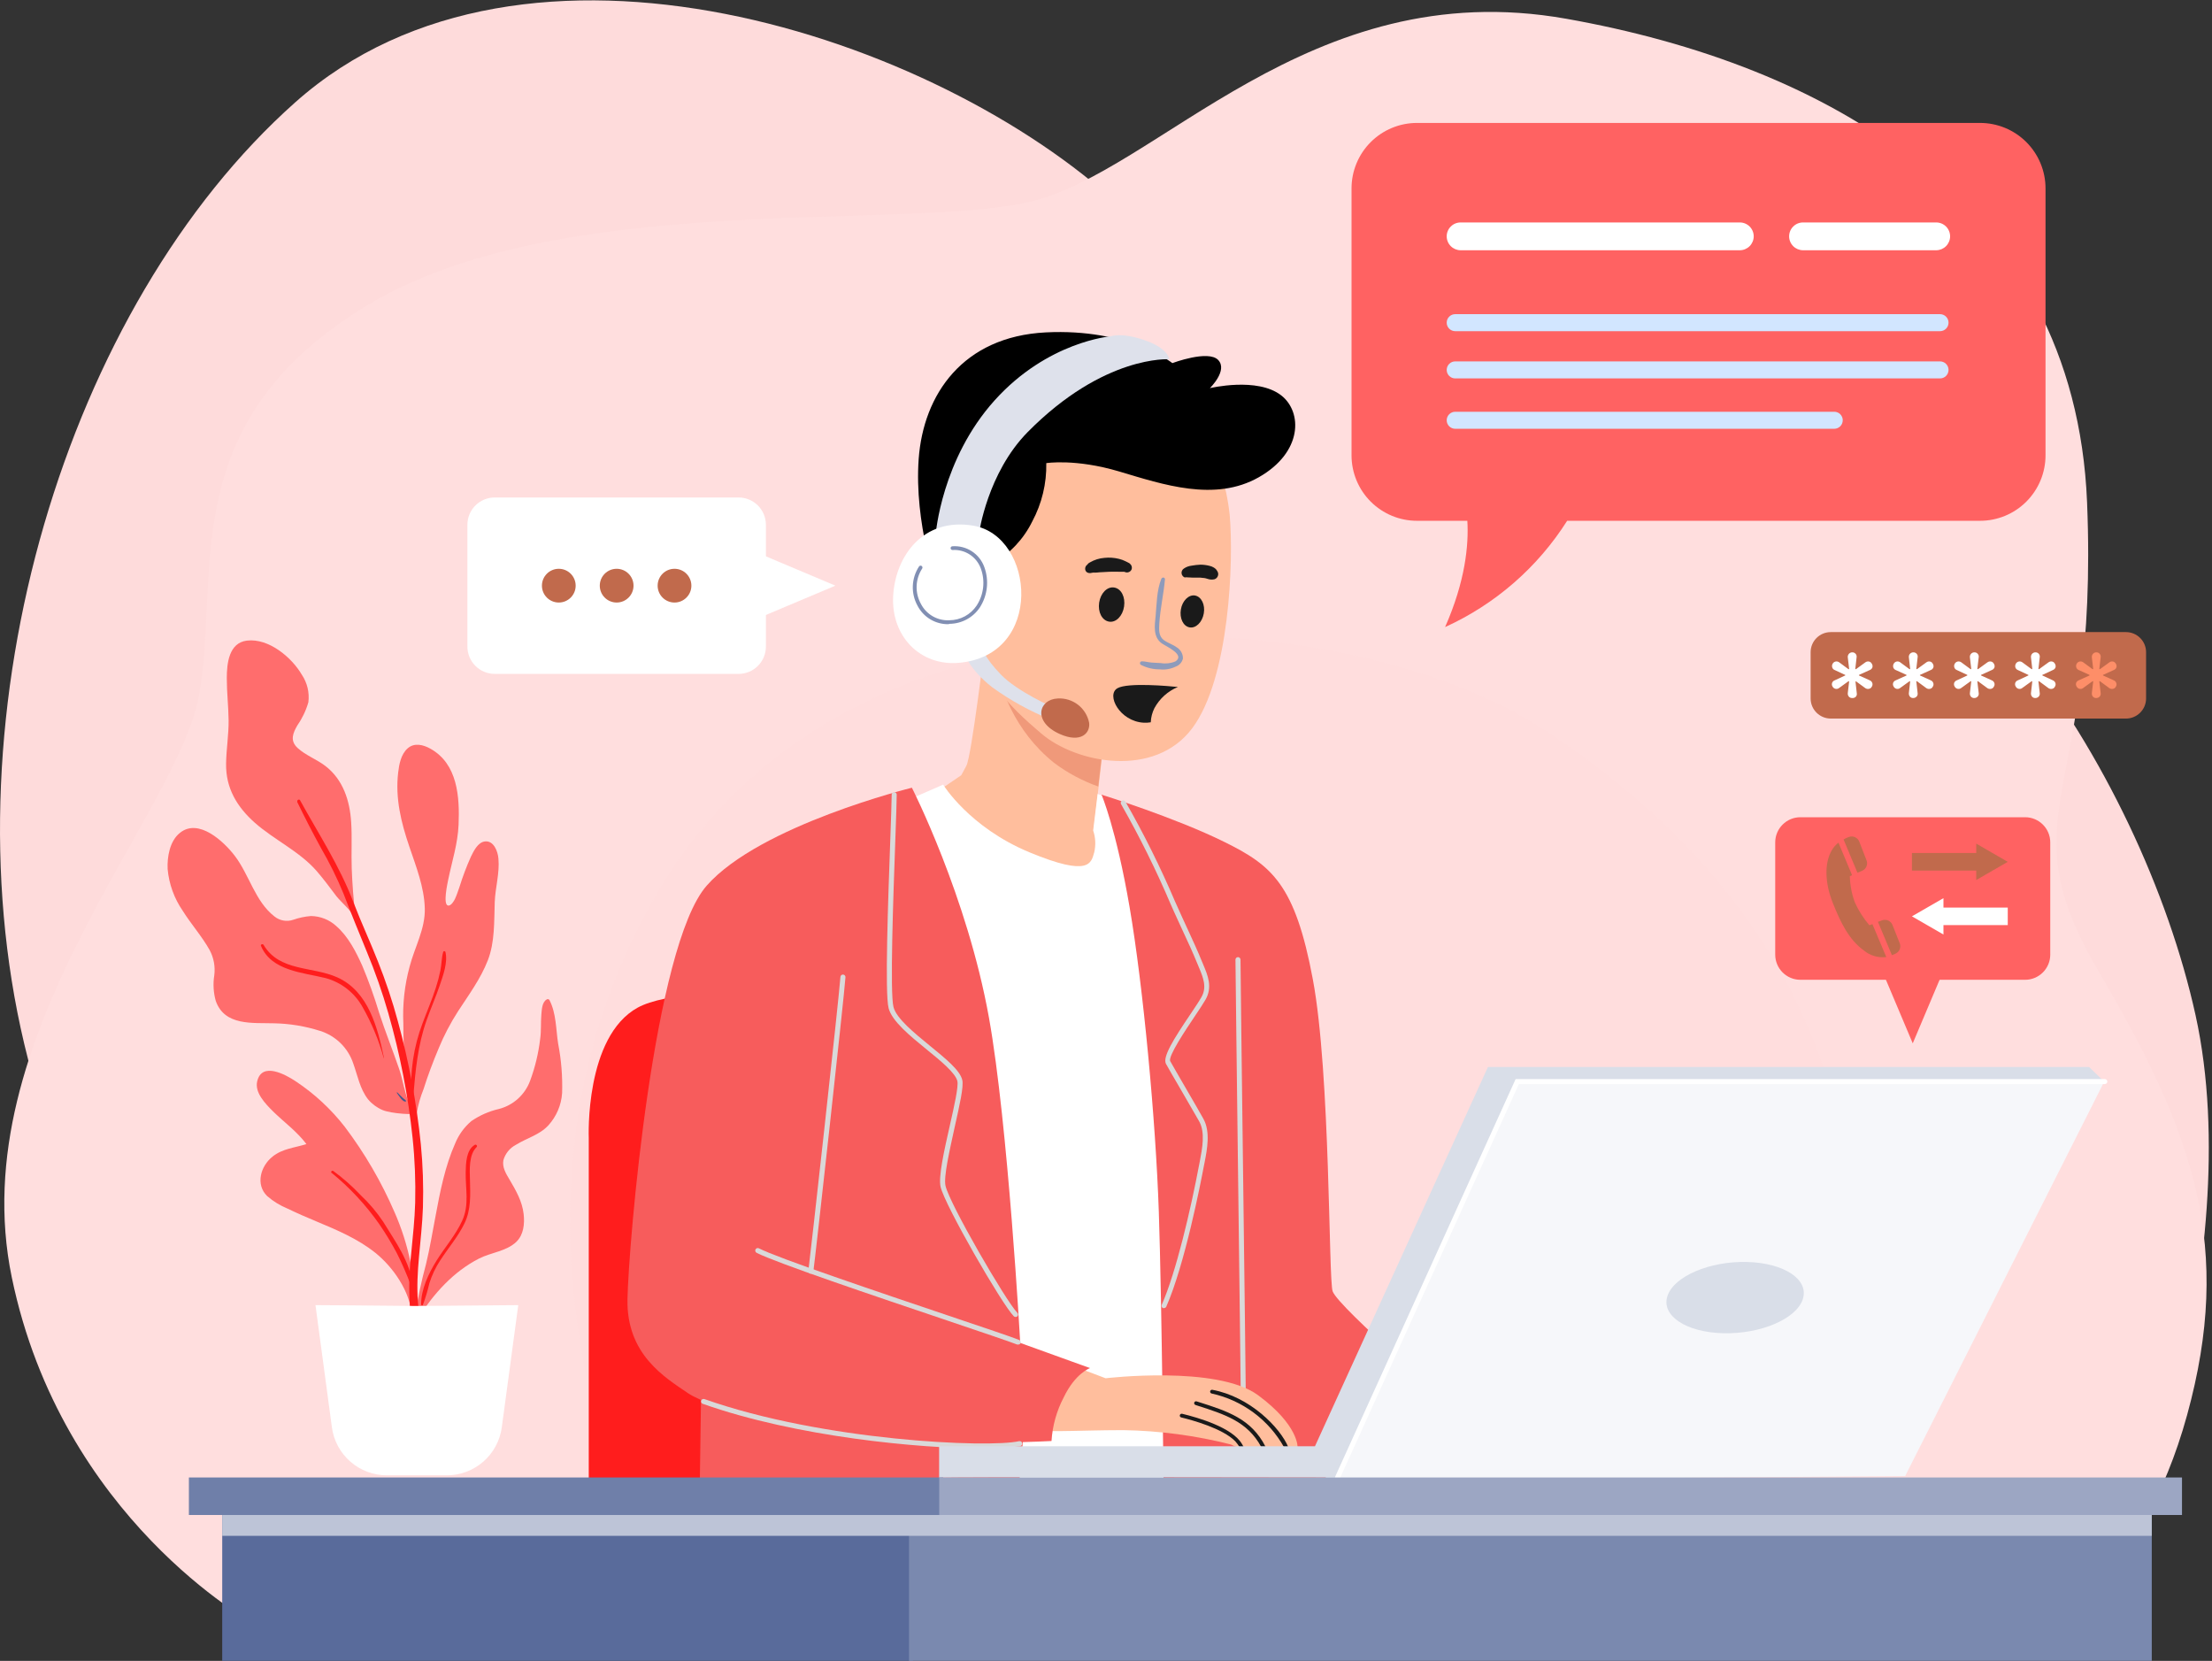 <svg width="666" height="500" viewBox="0 0 666 500" fill="none" xmlns="http://www.w3.org/2000/svg">
<rect x="0" y="0" width="666" height="500" fill="#333333" stroke="none"/>
<g clip-path="url(#clip0_1257_549)">
<path d="M113.951 473.65C113.951 473.65 31.141 414.673 7.308 314.306C-16.526 213.939 19.846 92.21 88.89 30.808C157.934 -30.595 282.119 10.734 337.321 62.176L392.538 113.618C392.538 113.618 445.238 142.424 514.236 139.968C583.235 137.512 644.728 231.572 661.042 305.588C677.355 379.605 638.452 477.486 638.452 477.486L113.951 473.65Z" fill="#FEDBDB"/>
<g style="mix-blend-mode:multiply">
<path d="M76.321 488.674C76.321 488.674 18.602 457.306 3.547 384.532C-11.508 311.759 53.731 245.262 60.008 208.875C66.284 172.488 52.427 127.323 110.191 92.134C167.955 56.945 270.824 69.635 309.697 60.842C348.57 52.048 393.75 -8.157 471.542 5.64C549.334 19.436 624.67 60.842 628.384 151.187C632.099 241.532 603.293 244.034 632.16 292.974C661.026 341.914 672.306 375.784 658.51 425.968C644.713 476.151 615.846 489.963 615.846 489.963L76.321 488.674Z" fill="#FFDEDE"/>
</g>
<g style="mix-blend-mode:multiply">
<path d="M196.822 472.392C193.244 468.632 140.574 363.231 199.217 266.624C257.86 170.017 405.06 181.297 463.704 218.942C522.347 256.588 551.077 305.513 557.051 356.909C563.024 408.305 523.545 488.675 523.545 488.675L196.822 472.392Z" fill="#FFDDDD"/>
</g>
<path d="M609.722 246.02H542.073C537.886 246.02 534.492 249.414 534.492 253.601V287.38C534.492 291.566 537.886 294.96 542.073 294.96H609.722C613.909 294.96 617.302 291.566 617.302 287.38V253.601C617.302 249.414 613.909 246.02 609.722 246.02Z" fill="#FF6262"/>
<path d="M575.897 314.094L586.631 288.684H565.178L575.897 314.094Z" fill="#FF6262"/>
<path d="M575.654 262.091H595.015V264.926L604.506 259.453L595.015 253.965V256.8H575.654V262.091Z" fill="#C16A4C"/>
<path d="M604.506 273.219H585.145V270.384L575.654 275.857L585.145 281.331V278.495H604.506V273.219Z" fill="white"/>
<path d="M563.753 278.207L562.844 278.541C561.073 276.473 559.603 274.166 558.477 271.688C557.534 269.148 557.022 266.468 556.961 263.759L557.628 263.471L553.535 253.677C552.737 254.293 552.064 255.054 551.549 255.92C549.229 259.847 549.456 265.851 551.791 271.718C554.126 277.586 556.612 282.831 561.161 286.121C562.097 286.895 563.18 287.472 564.344 287.816C565.509 288.16 566.731 288.264 567.938 288.123L563.753 278.207Z" fill="#C16A4C"/>
<path d="M566.695 277.055L565.422 277.51L569.622 287.547C570.057 287.404 570.478 287.221 570.88 287.001C571.402 286.717 571.802 286.252 572.006 285.694C572.21 285.136 572.203 284.522 571.987 283.969L569.803 278.465C569.572 277.871 569.118 277.39 568.537 277.127C567.956 276.863 567.295 276.837 566.695 277.055Z" fill="#C16A4C"/>
<path d="M556.704 251.948C556.134 252.152 555.586 252.411 555.066 252.721L559.251 262.728L560.661 262.136C561.245 261.891 561.711 261.428 561.96 260.845C562.209 260.262 562.222 259.605 561.995 259.013L559.797 253.358C559.562 252.77 559.11 252.294 558.534 252.032C557.957 251.769 557.302 251.739 556.704 251.948Z" fill="#C16A4C"/>
<path d="M177.265 455.456V342.536C177.265 342.536 176.007 312.108 192.017 303.329C208.027 294.551 275.404 299.251 275.404 299.251V455.411L177.265 455.456Z" fill="#FF1D1D"/>
<path d="M296.599 193.532C296.599 193.532 292.521 227.721 290.944 230.556L289.428 233.376L281.59 238.712C281.59 238.712 296.645 260.029 315.142 263.486C333.638 266.943 332.092 255.905 332.092 255.905L329.257 249.947L333.032 217.335C333.032 217.335 299.344 202.007 296.599 193.532Z" fill="#FFBE9D"/>
<path d="M271.734 241.548L283.969 236.211C283.969 236.211 291.808 249.068 310.001 256.603C328.195 264.138 328.513 259.741 329.453 256.603C329.968 254.418 329.858 252.132 329.135 250.008L330.484 239.031L337.761 241.457L363.02 445.753L298.115 448.877L271.734 241.548Z" fill="white"/>
<path d="M331.65 239.228C331.65 239.228 336.047 249.371 340.125 273.204C344.204 297.038 347.964 337.199 348.904 364.808C349.844 392.416 350.42 455.457 350.42 455.457H432.29C433.23 455.457 438.885 424.406 438.885 424.406C438.885 424.406 403.12 393.766 401.24 388.747C399.982 385.397 400.619 323.403 395.282 294.854C389.945 266.306 383.047 260.56 368.613 253.449C353.755 246.096 331.65 239.228 331.65 239.228Z" fill="#F75C5C"/>
<path d="M374.315 419.509C374.114 419.509 373.921 419.429 373.779 419.287C373.637 419.145 373.557 418.952 373.557 418.751C373.557 416.507 373.148 384.654 372.769 353.831C372.39 323.008 371.98 291.14 371.98 288.896C371.98 288.695 372.06 288.502 372.203 288.36C372.345 288.218 372.537 288.138 372.739 288.138C372.94 288.138 373.132 288.218 373.275 288.36C373.417 288.502 373.497 288.695 373.497 288.896C373.497 291.14 373.891 322.993 374.285 353.816C374.679 384.639 375.073 416.507 375.073 418.751C375.073 418.952 374.993 419.145 374.851 419.287C374.709 419.429 374.516 419.509 374.315 419.509Z" fill="#D9D9D9"/>
<path d="M211.196 411.853L210.574 455.456H305.923C305.923 455.456 310.001 418.448 308.44 414.991C306.878 411.535 211.196 411.853 211.196 411.853Z" fill="#F75C5C"/>
<g style="mix-blend-mode:multiply">
<path d="M317.325 229.616C321.382 232.665 325.881 235.079 330.667 236.772L332.91 217.381C332.91 217.381 307.697 205.828 299.146 197.231C300.92 206.995 305.317 219.928 317.325 229.616Z" fill="#F0997A"/>
</g>
<path d="M362.383 129.855C366.611 137.627 369.279 146.151 370.236 154.947C371.479 168.759 370.236 204.206 358.941 219.261C347.646 234.316 324.07 229.873 313.457 220.777C303.663 212.438 294.006 203.22 291.504 185.027C289.003 166.833 296.826 132.326 319.097 125.11C341.369 117.893 362.383 129.855 362.383 129.855Z" fill="#FFBE9D"/>
<path d="M390.689 435.732C390.689 435.732 389.582 435.732 387.899 435.732H386.61L381.031 435.58H379.697C377.726 435.58 376.043 435.777 374.466 435.686C374.133 435.686 373.648 435.686 373.253 435.686C373.087 435.7 372.92 435.7 372.753 435.686C372.023 435.52 371.323 435.244 370.676 434.868C360.037 432.16 349.117 430.705 338.14 430.531C324.131 430.531 311.563 431.547 309.516 429.834C307.469 428.121 306.211 410.488 318.173 409.336L332.879 414.915C332.879 414.915 366.461 410.928 378.772 420.01C391.083 429.091 390.689 435.732 390.689 435.732Z" fill="#FFBE9D"/>
<path d="M374.42 435.61C374.087 435.61 373.601 435.61 373.207 435.61C372.822 435.003 372.391 434.425 371.919 433.882C368.128 430.016 358.971 427.514 355.651 426.711C355.505 426.675 355.379 426.583 355.3 426.456C355.221 426.329 355.194 426.175 355.226 426.029C355.244 425.955 355.276 425.885 355.321 425.824C355.366 425.763 355.422 425.711 355.487 425.672C355.551 425.632 355.623 425.606 355.698 425.594C355.773 425.583 355.85 425.586 355.924 425.604C360.76 426.772 371.085 429.758 373.935 434.701C374.026 434.807 374.269 435.277 374.42 435.61Z" fill="#1A1A1A"/>
<path d="M381.03 435.52C380.591 435.52 380.136 435.52 379.696 435.52C375.557 427.939 368.795 425.801 360.426 423.118L359.926 422.951C359.785 422.902 359.668 422.801 359.6 422.668C359.532 422.535 359.519 422.381 359.562 422.238C359.61 422.094 359.714 421.974 359.851 421.906C359.987 421.838 360.145 421.826 360.29 421.875L360.775 422.026C369.614 424.831 376.74 427.105 381.03 435.52Z" fill="#1A1A1A"/>
<path d="M387.9 435.686H386.611C384.328 431.604 381.206 428.052 377.451 425.264C373.696 422.475 369.392 420.514 364.824 419.509C364.75 419.496 364.678 419.469 364.614 419.429C364.55 419.388 364.494 419.335 364.451 419.273C364.407 419.211 364.376 419.141 364.36 419.067C364.343 418.993 364.341 418.917 364.354 418.842C364.384 418.697 364.468 418.569 364.589 418.484C364.711 418.4 364.86 418.365 365.006 418.387C376.316 420.449 385.443 429.758 387.9 435.686Z" fill="#1A1A1A"/>
<path d="M299.024 169.532C304.109 166.62 308.206 162.253 310.789 156.994C313.687 151.598 315.144 145.546 315.019 139.422C315.019 139.422 323.812 138.012 336.987 141.939C350.162 145.866 365.794 151.187 379.014 143.667C392.235 136.147 392.189 124.049 385.761 119.03C378.559 113.421 364.278 116.847 364.278 116.847C364.278 116.847 369.766 111.51 366.779 108.372C363.792 105.234 352.982 109.312 352.982 109.312C352.982 109.312 339.807 98.805 314.867 100.064C289.927 101.322 278.01 118.727 276.601 138.164C275.191 157.6 282.24 177.067 282.24 177.067L299.024 169.532Z" fill="black"/>
<g style="mix-blend-mode:multiply">
<path d="M349.662 174.247C348.252 177.734 348.283 181.828 347.934 185.482C347.646 188.362 347.13 191.713 349.753 193.654C351.012 194.578 356.97 197.08 353.907 199.112C352.504 199.695 350.964 199.869 349.465 199.612L346.706 199.46C345.72 199.384 344.75 199.081 343.765 199.081C343.643 199.089 343.527 199.135 343.434 199.212C343.34 199.29 343.273 199.395 343.243 199.513C343.212 199.631 343.22 199.755 343.265 199.868C343.31 199.981 343.389 200.077 343.492 200.143C345.267 201.059 347.24 201.528 349.238 201.507C350.872 201.684 352.522 201.395 353.998 200.673C354.537 200.482 355.018 200.159 355.397 199.732C355.776 199.305 356.041 198.789 356.167 198.232C356.177 197.559 356.01 196.895 355.683 196.307C355.356 195.719 354.879 195.227 354.302 194.882C353.119 194.002 351.664 193.593 350.466 192.729C348.798 191.546 348.95 189.545 349.056 187.68C349.329 183.223 350.36 178.841 350.754 174.399C350.754 173.717 349.875 173.717 349.662 174.247Z" fill="#8E9BBB"/>
</g>
<path d="M362.443 184.678C361.973 187.331 360.047 189.226 358.137 188.862C356.227 188.499 355.105 186.103 355.544 183.465C355.984 180.827 357.94 178.917 359.835 179.281C361.73 179.644 362.913 182.04 362.443 184.678Z" fill="#1A1A1A"/>
<path d="M338.444 182.586C338.019 185.436 336.003 187.513 333.895 187.134C331.788 186.755 330.514 184.269 330.939 181.418C331.363 178.568 333.365 176.506 335.487 176.87C337.61 177.234 338.868 179.735 338.444 182.586Z" fill="#1A1A1A"/>
<path d="M356.85 173.777C358.323 173.888 359.8 173.924 361.277 173.883L362.338 173.989C362.596 173.989 361.868 173.914 362.217 173.989H362.444L363.005 174.095C363.309 174.171 363.612 174.293 363.93 174.368C364.223 174.441 364.523 174.477 364.825 174.475H365.31H365.007C365.211 174.468 365.414 174.443 365.613 174.399C366.018 174.279 366.361 174.006 366.57 173.639C366.78 173.272 366.839 172.838 366.735 172.428C366.666 172.199 366.558 171.984 366.417 171.791L366.22 171.533L366.401 171.746L366.204 171.488C366.121 171.352 366.007 171.237 365.871 171.154L365.507 170.881C365.092 170.623 364.636 170.438 364.158 170.336C363.275 170.114 362.369 169.997 361.459 169.987C360.553 170.025 359.652 170.127 358.76 170.29C357.94 170.384 357.154 170.676 356.471 171.139C356.216 171.294 356.013 171.52 355.886 171.79C355.759 172.059 355.715 172.36 355.758 172.655C355.801 172.939 355.923 173.206 356.111 173.423C356.299 173.641 356.545 173.8 356.82 173.883L356.85 173.777Z" fill="#1A1A1A"/>
<path d="M340.125 169.593C339.926 169.472 339.718 169.365 339.504 169.274C339.337 169.183 338.852 168.941 339.216 169.138L338.806 168.926C338.201 168.631 337.565 168.403 336.911 168.243C335.475 167.885 333.987 167.783 332.514 167.94C330.979 168.06 329.492 168.527 328.163 169.305C327.962 169.408 327.773 169.535 327.602 169.684C327.493 169.819 327.391 169.961 327.299 170.108L327.375 169.972C327.17 170.114 327.003 170.305 326.889 170.527C326.775 170.749 326.718 170.996 326.723 171.245C326.721 171.477 326.783 171.705 326.904 171.904C327.024 172.102 327.198 172.263 327.405 172.367C327.644 172.473 327.902 172.527 328.163 172.527C328.424 172.527 328.682 172.473 328.921 172.367H328.133C328.522 172.458 328.927 172.458 329.315 172.367C329.315 172.367 329.74 172.276 329.467 172.367C329.194 172.458 329.892 172.367 329.967 172.367C330.043 172.367 330.528 172.367 329.967 172.367H330.24L330.953 172.292C331.984 172.216 333.015 172.17 334.061 172.125C335.107 172.079 336.002 172.125 336.957 172.125H338.2C338.336 172.125 338.427 172.125 338.2 172.125H338.458L338.973 172.292C339.311 172.369 339.665 172.329 339.977 172.177C340.289 172.026 340.539 171.772 340.686 171.458C340.812 171.133 340.822 170.774 340.714 170.443C340.606 170.112 340.388 169.827 340.095 169.638L340.125 169.593Z" fill="#1A1A1A"/>
<path d="M347.571 213.196C349.127 210.317 351.627 208.063 354.651 206.813C352.028 206.54 339.627 205.403 336.458 207.177C332.956 209.163 337.11 217.168 344.357 217.563C345.067 217.601 345.779 217.56 346.479 217.441C346.539 215.965 346.911 214.518 347.571 213.196Z" fill="#1A1A1A"/>
<path d="M290.246 196.352C290.246 196.352 291.504 201.219 298.706 206.874C304.183 210.831 310.119 214.109 316.384 216.638L317.218 212.984C317.218 212.984 306.393 208.284 301.374 203.099C296.356 197.914 295.734 195.109 295.734 195.109L290.246 196.352Z" fill="#DEE1EB"/>
<path d="M318.476 210.27C320.665 210.143 322.826 210.811 324.561 212.151C326.297 213.491 327.49 215.413 327.921 217.563C328.33 220.595 325.541 223.87 319.022 220.944C310.91 217.29 312.669 210.543 318.476 210.27Z" fill="#C16A4C"/>
<path d="M294.794 160.435C294.794 160.435 297.295 142.409 309.379 130.113C332.439 106.75 352.042 108.16 352.042 108.16C352.042 108.16 351.875 104.854 344.462 102.353C337.548 99.988 334.425 101.246 334.425 101.246C334.425 101.246 315.443 102.762 299.448 120.546C283.453 138.33 281.725 160.845 281.725 160.845L294.794 160.435Z" fill="#DEE1EB"/>
<path d="M293.066 158.252C277.905 155.69 269.536 167.5 268.914 179.478C268.293 191.455 276.95 200.461 288.518 199.551C314.549 197.459 311.578 161.39 293.066 158.252Z" fill="white"/>
<path d="M285.546 187.907C283.638 187.937 281.76 187.435 280.121 186.458C278.483 185.48 277.148 184.066 276.268 182.374C275.254 180.548 274.759 178.479 274.836 176.392C274.914 174.305 275.561 172.279 276.707 170.533C276.748 170.47 276.802 170.417 276.864 170.375C276.926 170.334 276.996 170.305 277.069 170.291C277.143 170.277 277.218 170.277 277.292 170.293C277.365 170.308 277.434 170.338 277.496 170.381C277.618 170.467 277.703 170.597 277.731 170.745C277.76 170.892 277.729 171.044 277.647 171.17C276.625 172.737 276.05 174.553 275.984 176.423C275.917 178.293 276.361 180.146 277.268 181.782C278.067 183.345 279.301 184.642 280.821 185.519C282.341 186.396 284.082 186.815 285.834 186.725C287.466 186.719 289.071 186.311 290.507 185.536C291.943 184.761 293.166 183.643 294.067 182.283C295.125 180.649 295.788 178.792 296.003 176.858C296.219 174.924 295.982 172.966 295.31 171.139C294.686 169.425 293.526 167.957 292.002 166.955C290.478 165.952 288.671 165.468 286.85 165.575C286.702 165.592 286.552 165.552 286.434 165.461C286.315 165.371 286.236 165.238 286.213 165.09C286.203 165.016 286.207 164.941 286.225 164.869C286.244 164.797 286.277 164.729 286.322 164.67C286.367 164.61 286.424 164.561 286.489 164.524C286.553 164.486 286.624 164.462 286.698 164.453C288.776 164.292 290.849 164.82 292.597 165.954C294.345 167.089 295.672 168.767 296.371 170.73C297.095 172.719 297.35 174.848 297.116 176.952C296.882 179.056 296.165 181.077 295.022 182.859C294.021 184.359 292.669 185.593 291.084 186.454C289.499 187.315 287.729 187.778 285.925 187.801L285.546 187.907Z" fill="#818FB3"/>
<path d="M274.555 237.136C274.555 237.136 228.768 248.431 212.773 266.624C196.778 284.818 189.243 374.526 188.924 391.158C188.606 407.79 200.219 414.673 207.118 419.388C214.016 424.103 244.445 432.563 268.915 433.806C293.385 435.05 316.597 433.806 316.597 433.806C316.881 429.209 318.137 424.724 320.281 420.646C323.768 413.369 328.195 411.853 328.195 411.853L307.181 404.272C307.181 404.272 303.497 338.321 297.766 306.392C291.186 269.763 274.555 237.136 274.555 237.136Z" fill="#F75C5C"/>
<path d="M350.466 393.796C350.365 393.81 350.263 393.81 350.163 393.796C349.98 393.713 349.838 393.562 349.766 393.374C349.695 393.186 349.702 392.978 349.784 392.795C354.074 383.107 358.516 364.095 361.018 350.769L361.23 349.692C361.988 345.765 362.928 340.884 361.048 337.563C360.078 335.85 357.91 332.12 355.833 328.542C353.756 324.964 351.618 321.311 351.057 320.264C349.95 318.218 353.438 312.684 358.471 305.24C359.82 303.208 361.003 301.465 361.685 300.267C363.474 297.235 362.292 294.324 360.897 291.034L360.427 289.897C359.184 286.864 357.758 283.726 356.379 280.8L354.696 277.131C353.953 275.509 353.18 273.856 352.467 272.188C348.077 261.871 343.09 251.817 337.533 242.078C337.433 241.903 337.406 241.695 337.457 241.5C337.508 241.304 337.633 241.136 337.806 241.032C337.979 240.933 338.185 240.906 338.378 240.957C338.571 241.008 338.736 241.133 338.837 241.305C344.405 251.043 349.401 261.097 353.801 271.415C354.559 273.083 355.318 274.735 356.03 276.358L357.713 280.011C359.093 283.044 360.518 286.076 361.791 289.214L362.261 290.336C363.671 293.702 365.127 297.174 362.959 300.949C362.246 302.192 361.048 303.981 359.684 306.013C357.061 309.924 351.588 318.066 352.346 319.461C352.907 320.492 354.938 324.009 357.091 327.708C359.244 331.408 361.352 335.031 362.322 336.805C364.475 340.656 363.474 345.902 362.671 350.011L362.458 351.072C361.549 355.939 356.712 380.803 351.118 393.432C351.05 393.544 350.954 393.636 350.84 393.7C350.726 393.764 350.597 393.797 350.466 393.796Z" fill="#D9D9D9"/>
<path d="M305.77 396.464C305.565 396.464 305.369 396.382 305.225 396.237C301.662 392.644 284.484 362.882 283.195 357.288C282.498 354.256 284.257 346.448 285.955 338.928C287.274 333.106 288.638 327.087 288.244 325.45C287.668 323.024 283.271 319.385 279.026 315.959C273.886 311.759 268.58 307.423 267.549 303.511C266.382 299.069 267.382 271.279 268.049 252.873C268.277 246.263 268.474 241.032 268.474 239.228C268.474 239.027 268.554 238.834 268.696 238.692C268.838 238.55 269.031 238.47 269.232 238.47C269.433 238.47 269.626 238.55 269.768 238.692C269.91 238.834 269.99 239.027 269.99 239.228C269.99 241.108 269.793 246.354 269.566 252.979C268.944 270.172 267.913 298.948 269.02 303.178C269.914 306.604 275.266 310.971 279.981 314.822C284.696 318.673 289.078 322.22 289.73 325.146C290.2 327.117 288.911 332.727 287.441 339.307C285.924 346.326 284.06 354.256 284.681 356.985C285.924 362.473 302.875 391.689 306.301 395.206C306.372 395.277 306.429 395.36 306.467 395.453C306.505 395.545 306.525 395.644 306.525 395.744C306.525 395.844 306.505 395.943 306.467 396.036C306.429 396.128 306.372 396.212 306.301 396.283C306.155 396.41 305.964 396.475 305.77 396.464Z" fill="#D9D9D9"/>
<path d="M244.142 383.441H244.02C243.823 383.407 243.646 383.299 243.528 383.137C243.409 382.976 243.357 382.775 243.384 382.577C243.945 378.635 252.647 300.1 253.041 294.081C253.047 293.982 253.073 293.885 253.116 293.796C253.16 293.707 253.221 293.628 253.296 293.563C253.371 293.498 253.458 293.449 253.552 293.418C253.647 293.387 253.746 293.375 253.845 293.384C253.945 293.389 254.042 293.415 254.132 293.458C254.222 293.502 254.302 293.563 254.368 293.638C254.434 293.712 254.485 293.799 254.518 293.893C254.55 293.988 254.564 294.088 254.557 294.187C254.148 300.252 245.461 378.847 244.885 382.789C244.859 382.969 244.77 383.133 244.634 383.253C244.498 383.372 244.323 383.439 244.142 383.441Z" fill="#D9D9D9"/>
<path d="M306.56 404.773C306.465 404.795 306.367 404.795 306.272 404.773C304.346 403.999 295.826 401.119 285.046 397.48C263.29 390.142 233.498 380.09 227.798 377.149C227.621 377.053 227.488 376.891 227.429 376.698C227.369 376.506 227.388 376.297 227.479 376.118C227.573 375.942 227.732 375.81 227.922 375.751C228.112 375.691 228.318 375.709 228.495 375.8C234.059 378.695 265.034 389.141 285.531 396.055C296.341 399.694 304.892 402.574 306.848 403.378C306.941 403.415 307.025 403.469 307.097 403.539C307.168 403.608 307.225 403.691 307.265 403.782C307.304 403.874 307.325 403.972 307.326 404.072C307.328 404.172 307.309 404.271 307.273 404.363C307.204 404.492 307.101 404.598 306.975 404.67C306.849 404.743 306.705 404.778 306.56 404.773Z" fill="#D9D9D9"/>
<path d="M296.084 436.05C276.935 436.05 239.79 432.593 211.575 422.602C211.387 422.537 211.232 422.4 211.144 422.221C211.056 422.042 211.042 421.836 211.105 421.647C211.174 421.458 211.314 421.303 211.495 421.215C211.676 421.127 211.884 421.114 212.075 421.177C247.719 433.791 297.584 435.944 306.863 433.852C307.059 433.815 307.263 433.853 307.432 433.96C307.6 434.067 307.722 434.234 307.773 434.428C307.795 434.525 307.798 434.627 307.781 434.725C307.764 434.824 307.728 434.918 307.674 435.003C307.621 435.087 307.551 435.161 307.469 435.218C307.387 435.275 307.294 435.316 307.197 435.338C303.522 435.919 299.802 436.157 296.084 436.05Z" fill="#D9D9D9"/>
<path d="M76.761 247.718C82.704 252.949 90.239 256.299 95.454 262.349C97.516 264.729 99.351 267.261 101.261 269.763C102.656 271.567 106.355 274.584 106.962 276.873C107.22 277.874 107.159 276.509 106.962 275.509V275.372C106.446 270.824 106.067 266.109 105.901 261.469C105.734 256.83 106.037 252.176 105.734 247.536C105.324 241.002 103.293 234.68 97.956 230.586C95.348 228.585 91.983 227.372 89.587 225.158C87.192 222.945 88.223 220.61 89.587 218.275C91.046 216.177 92.148 213.851 92.847 211.392C93.21 208.478 92.505 205.532 90.861 203.099C87.828 197.883 80.87 192.062 74.35 192.85C68.907 193.502 68.286 199.763 68.286 204.145C68.286 208.527 68.786 212.635 68.832 216.88C68.877 221.126 68.134 225.537 68.073 229.889C67.952 237.287 71.363 242.927 76.761 247.718Z" fill="#FF6D6D"/>
<path d="M132.07 315.61C133.684 311.694 135.653 307.933 137.952 304.376C141.166 299.448 144.714 294.642 146.867 289.123C149.02 283.605 148.747 277.465 148.959 271.536C149.126 267.17 150.475 262.834 150.066 258.452C149.899 256.36 148.686 252.964 145.972 253.313C143.865 253.586 142.622 256.209 141.803 257.861C140.472 260.821 139.323 263.858 138.361 266.958C137.937 268.14 137.558 269.368 137.027 270.521C136.739 271.188 135.769 272.825 134.859 272.598C133.343 272.219 134.723 265.927 134.95 264.82C136.102 259.226 137.831 254.01 138.073 248.264C138.422 239.91 137.785 229.965 129.613 225.401C127.476 224.203 124.777 223.491 122.745 225.28C120.714 227.069 120.168 230.101 119.88 232.603C118.97 240.32 120.775 247.627 123.246 254.874C125.293 260.939 127.718 267.003 127.9 273.462C128.067 279.633 124.868 285.091 123.352 290.912C121.817 296.518 121.172 302.33 121.442 308.136C121.442 311.896 121.563 315.625 121.836 319.385C122.094 322.842 122.397 326.283 122.821 329.725C122.897 330.422 122.973 331.15 123.079 331.878C121.745 328.679 121.275 325.025 120.183 321.811C118.227 316.11 115.968 310.516 114.119 304.785C112.681 300.011 110.996 295.315 109.07 290.715C107.145 286.44 104.84 281.937 101.262 278.799C99.17 276.871 96.436 275.79 93.591 275.766C91.786 275.913 90.008 276.29 88.299 276.888C87.347 277.217 86.327 277.298 85.335 277.123C84.342 276.948 83.411 276.523 82.629 275.888C76.777 271.339 75.049 263.319 70.667 257.619C67.438 253.373 59.766 246.126 54.126 250.766C51.094 253.222 50.305 257.982 50.472 261.621C50.88 266.133 52.446 270.462 55.021 274.19C57.553 278.238 60.812 281.876 63.147 286.061C64.376 288.385 64.853 291.034 64.511 293.641C64.107 296.207 64.262 298.829 64.966 301.328C67.65 308.909 76.034 307.863 82.553 308.06C87.232 308.153 91.874 308.919 96.335 310.334C98.68 311.061 100.816 312.339 102.565 314.061C104.314 315.784 105.624 317.901 106.387 320.234C107.675 323.812 108.373 327.815 110.799 330.923C111.968 332.327 113.454 333.434 115.135 334.152C117.682 335.274 125.429 335.759 125.49 335.047C125.898 332.609 126.574 330.225 127.506 327.936C128.81 323.797 130.356 319.688 132.07 315.61Z" fill="#FF6D6D"/>
<path d="M168.048 314.185C167.365 309.833 167.502 305.088 165.44 301.07C165.402 301.005 165.352 300.947 165.292 300.9C165.232 300.854 165.163 300.82 165.09 300.8C165.016 300.781 164.94 300.776 164.865 300.786C164.79 300.795 164.717 300.82 164.651 300.858C163.135 301.677 163.135 304.057 162.984 305.513C162.787 307.923 162.984 310.349 162.635 312.775C162.127 317.08 161.109 321.309 159.603 325.374C158.835 327.449 157.574 329.306 155.928 330.785C154.283 332.264 152.302 333.321 150.157 333.864C147.203 334.545 144.404 335.78 141.91 337.503C139.781 339.311 138.117 341.604 137.058 344.189C134.026 351.011 132.51 358.652 131.16 365.96C130.205 370.872 129.432 375.815 128.234 380.682C126.925 385.509 125.872 390.403 125.081 395.342C124.959 395.6 124.838 395.843 124.732 396.1C124.414 396.843 125.581 397.238 125.975 396.616C130.69 389.369 136.436 382.865 144.26 378.862C147.792 377.058 152.492 376.694 155.449 373.859C157.677 371.706 157.996 368.416 157.662 365.475C157.222 361.624 155.373 358.455 153.447 355.165C152.386 353.376 151.143 351.436 151.567 349.253C151.854 348.256 152.343 347.328 153.002 346.527C153.662 345.727 154.479 345.07 155.403 344.598C158.648 342.582 162.453 341.672 165.121 338.761C167.554 336.08 169.008 332.655 169.245 329.043C169.399 324.061 168.998 319.077 168.048 314.185Z" fill="#FF6D6D"/>
<path d="M103.809 339.216C99.648 333.87 94.645 329.235 88.997 325.495C85.965 323.494 78.869 319.552 77.444 325.495C76.595 328.952 79.991 332.348 82.22 334.592C85.555 337.851 89.436 340.656 92.256 344.416C88.754 345.538 85.1 345.75 82.068 348.176C78.475 351.026 76.853 356.56 80.431 360.062C82.275 361.663 84.37 362.948 86.632 363.868C89.451 365.232 92.317 366.476 95.198 367.673C101.429 370.281 107.736 372.919 113.042 377.179C118.349 381.44 123.549 388.869 123.974 395.949C123.974 396.631 123.761 395.949 124.155 395.706C124.383 395.903 125.126 395.539 125.126 395.145C125.139 384.765 122.991 374.495 118.819 364.99C114.86 355.831 109.821 347.179 103.809 339.216Z" fill="#FF6D6D"/>
<path d="M89.451 241.35C91.756 246.096 94.151 250.75 96.698 255.39C99.243 259.784 101.491 264.342 103.43 269.035C105.674 274.902 108.054 280.679 110.434 286.5C112.946 292.536 115.107 298.712 116.908 304.997C120.443 317.297 122.893 329.884 124.231 342.612C124.905 349.073 125.163 355.57 125.004 362.064C124.868 367.127 124.292 372.146 123.822 377.225C123.21 382.473 123.068 387.765 123.397 393.038C123.761 397.45 124.473 402.68 127.945 405.819C128.082 405.939 128.257 406.008 128.439 406.015C128.622 406.021 128.8 405.964 128.945 405.853C129.09 405.742 129.192 405.584 129.234 405.407C129.275 405.229 129.254 405.042 129.173 404.879C125.11 396.54 125.338 387.474 126.141 378.438C126.581 373.465 127.172 368.492 127.339 363.489C127.536 357.124 127.324 350.753 126.702 344.416C125.427 331.957 123.125 319.624 119.819 307.544C118.155 301.366 116.13 295.291 113.755 289.351C111.405 283.377 108.676 277.555 106.386 271.551C102.247 260.681 95.925 251.054 90.346 240.926C90.058 240.395 89.284 240.926 89.542 241.396L89.451 241.35Z" fill="#FF1D1D"/>
<path d="M124.429 330.195C125.08 322.281 125.778 314.655 128.446 307.12C129.689 303.587 131.206 300.176 132.403 296.628C133.389 293.717 134.875 289.715 134.117 286.607C134.1 286.528 134.057 286.458 133.995 286.408C133.933 286.358 133.855 286.33 133.775 286.33C133.696 286.33 133.618 286.358 133.556 286.408C133.494 286.458 133.451 286.528 133.434 286.607C132.919 288.38 132.979 290.321 132.6 292.14C132.239 293.908 131.778 295.655 131.221 297.371C130.053 301.025 128.522 304.527 127.188 308.135C124.536 315.171 123.409 322.691 123.883 330.195C123.883 330.267 123.912 330.337 123.963 330.388C124.014 330.439 124.083 330.468 124.156 330.468C124.228 330.468 124.297 330.439 124.349 330.388C124.4 330.337 124.429 330.267 124.429 330.195Z" fill="#FF1D1D"/>
<path d="M78.566 284.727C81.704 292.307 91.15 292.747 98.033 294.445C100.381 295.084 102.577 296.187 104.491 297.69C106.405 299.192 107.998 301.064 109.176 303.193C111.916 308.011 114.05 313.149 115.529 318.49C115.529 318.49 115.635 318.49 115.62 318.49C113.694 309.394 110.95 298.447 101.565 294.233C94.061 290.852 84.16 292.55 79.354 284.439C79.112 284.044 78.384 284.302 78.566 284.772V284.727Z" fill="#FF1D1D"/>
<path d="M119.456 328.997C119.835 329.497 120.169 330.028 120.563 330.513C120.737 330.768 120.947 330.998 121.184 331.196C121.414 331.444 121.727 331.6 122.064 331.635C122.097 331.634 122.129 331.624 122.158 331.607C122.186 331.59 122.21 331.566 122.226 331.537C122.243 331.508 122.252 331.476 122.253 331.443C122.254 331.409 122.246 331.377 122.231 331.347C122.034 331.123 121.81 330.924 121.563 330.756C121.351 330.559 121.109 330.362 120.896 330.149C120.457 329.74 120.063 329.285 119.623 328.861C119.623 328.861 119.38 328.861 119.456 328.997Z" fill="#43588E"/>
<path d="M99.821 353.058C105.306 357.532 110.147 362.741 114.209 368.538C116.106 371.317 117.852 374.197 119.439 377.164C121.068 380.389 122.51 383.705 123.76 387.095C123.851 387.337 124.321 387.353 124.291 387.019C123.533 379.878 119.015 373.768 115.391 367.825C113.441 364.901 111.162 362.21 108.599 359.805C106.073 357.116 103.302 354.67 100.321 352.497C99.942 352.239 99.472 352.831 99.836 353.119L99.821 353.058Z" fill="#FF1D1D"/>
<path d="M142.955 344.643C140.348 346.16 140.272 350.253 140.211 352.876C140.12 357.94 141.363 362.685 139.15 367.507C137.149 371.858 133.935 375.496 131.418 379.529C129.068 383.32 126.748 388.156 126.794 392.704C126.794 392.977 127.203 393.114 127.324 392.856C128.118 390.701 128.777 388.498 129.295 386.261C130.052 383.866 131.134 381.585 132.509 379.484C134.935 375.724 137.907 372.313 139.863 368.265C141.818 364.217 141.636 359.805 141.5 355.181C141.409 352.254 141.121 347.6 143.486 345.341C143.865 344.992 143.38 344.401 142.955 344.643Z" fill="#FF1D1D"/>
<path d="M125.506 393.159C114.999 393.023 94.986 392.901 94.986 392.901L99.929 429.682C100.468 433.683 102.44 437.352 105.479 440.009C108.518 442.666 112.418 444.131 116.455 444.131H134.557C138.594 444.131 142.493 442.666 145.532 440.009C148.571 437.352 150.543 433.683 151.083 429.682L156.04 392.901C156.04 392.901 136.028 393.053 125.506 393.159Z" fill="white"/>
<path d="M633.571 325.586L573.609 444.374L398.785 445.632L452.729 323.918L633.571 325.586Z" fill="#F6F7FA"/>
<path d="M282.756 444.889V435.383H395.919L447.997 321.204H628.991L633.54 325.601H456.761L402.726 444.798C402.726 444.798 282.756 444.571 282.756 444.889Z" fill="#D9DEE8"/>
<path d="M542.786 391.143C540.815 397.071 530.096 401.634 518.847 401.361C507.597 401.088 500.077 396.04 502.048 390.127C504.019 384.214 514.753 379.62 525.988 379.908C537.222 380.196 544.757 385.215 542.786 391.143Z" fill="#D9DEE8"/>
<path d="M402.727 445.556C402.616 445.553 402.508 445.527 402.408 445.48C402.226 445.398 402.083 445.246 402.012 445.058C401.941 444.871 401.947 444.663 402.029 444.48L456.337 324.843H633.722C633.923 324.843 634.116 324.923 634.258 325.065C634.4 325.207 634.48 325.4 634.48 325.601C634.476 325.801 634.395 325.991 634.254 326.133C634.113 326.274 633.922 326.355 633.722 326.359H457.307L403.394 445.101C403.338 445.233 403.246 445.347 403.127 445.427C403.009 445.508 402.87 445.553 402.727 445.556Z" fill="white"/>
<path d="M274.872 453.88H66.906V499.985H274.872V453.88Z" fill="#596B9B"/>
<path d="M647.867 453.88H273.689V499.985H647.867V453.88Z" fill="#7A89AF"/>
<g style="mix-blend-mode:multiply">
<path d="M274.872 453.88H273.689H66.906V462.355H273.689H274.872H647.867V453.88H274.872Z" fill="#BDC4D7"/>
</g>
<path d="M283.97 444.783H56.871V456.078H283.97V444.783Z" fill="#6F7FA9"/>
<path d="M656.965 444.783H282.787V456.078H656.965V444.783Z" fill="#9CA6C3"/>
<path d="M222.369 149.762H148.959C144.412 149.762 140.727 153.448 140.727 157.994V194.639C140.727 199.186 144.412 202.872 148.959 202.872H222.369C226.916 202.872 230.602 199.186 230.602 194.639V157.994C230.602 153.448 226.916 149.762 222.369 149.762Z" fill="white"/>
<path d="M251.523 176.309L223.945 164.68V187.938L251.523 176.309Z" fill="white"/>
<path d="M168.245 181.388C171.05 181.388 173.324 179.114 173.324 176.309C173.324 173.504 171.05 171.23 168.245 171.23C165.44 171.23 163.166 173.504 163.166 176.309C163.166 179.114 165.44 181.388 168.245 181.388Z" fill="#C16A4C"/>
<path d="M185.665 181.388C188.47 181.388 190.744 179.114 190.744 176.309C190.744 173.504 188.47 171.23 185.665 171.23C182.86 171.23 180.586 173.504 180.586 176.309C180.586 179.114 182.86 181.388 185.665 181.388Z" fill="#C16A4C"/>
<path d="M203.085 181.388C205.89 181.388 208.164 179.114 208.164 176.309C208.164 173.504 205.89 171.23 203.085 171.23C200.28 171.23 198.006 173.504 198.006 176.309C198.006 179.114 200.28 181.388 203.085 181.388Z" fill="#C16A4C"/>
<path d="M596.137 37.008H426.635C421.408 37.008 416.395 39.085 412.699 42.781C409.002 46.477 406.926 51.49 406.926 56.718V137.072C406.926 142.299 409.002 147.312 412.699 151.009C416.395 154.705 421.408 156.782 426.635 156.782H441.796C442.236 164.059 441.19 174.975 435.095 188.772C450.199 181.913 462.971 170.795 471.846 156.782H596.167C601.395 156.782 606.408 154.705 610.104 151.009C613.8 147.312 615.877 142.299 615.877 137.072V56.718C615.877 54.127 615.366 51.562 614.374 49.168C613.381 46.775 611.927 44.601 610.093 42.77C608.26 40.94 606.084 39.489 603.689 38.5C601.294 37.511 598.728 37.004 596.137 37.008Z" fill="#FF6262"/>
<path d="M523.833 75.336H439.765C438.656 75.332 437.594 74.89 436.81 74.106C436.026 73.322 435.584 72.26 435.58 71.151C435.58 70.041 436.021 68.977 436.806 68.192C437.59 67.408 438.655 66.967 439.765 66.967H523.833C524.943 66.967 526.007 67.408 526.792 68.192C527.577 68.977 528.018 70.041 528.018 71.151C528.014 72.26 527.572 73.322 526.788 74.106C526.004 74.89 524.942 75.332 523.833 75.336Z" fill="white"/>
<path d="M584.114 99.7H438.142C437.463 99.7 436.811 99.43 436.331 98.949C435.85 98.469 435.58 97.817 435.58 97.137C435.58 96.458 435.85 95.806 436.331 95.326C436.811 94.845 437.463 94.575 438.142 94.575H584.114C584.794 94.575 585.445 94.845 585.926 95.326C586.406 95.806 586.676 96.458 586.676 97.137C586.676 97.817 586.406 98.469 585.926 98.949C585.445 99.43 584.794 99.7 584.114 99.7Z" fill="#D2E6FF"/>
<path d="M584.114 113.921H438.142C437.463 113.921 436.811 113.651 436.331 113.17C435.85 112.69 435.58 112.038 435.58 111.359C435.58 110.679 435.85 110.027 436.331 109.547C436.811 109.066 437.463 108.796 438.142 108.796H584.114C584.794 108.796 585.445 109.066 585.926 109.547C586.406 110.027 586.676 110.679 586.676 111.359C586.676 112.038 586.406 112.69 585.926 113.17C585.445 113.651 584.794 113.921 584.114 113.921Z" fill="#D2E6FF"/>
<path d="M552.26 129.082H438.142C437.463 129.082 436.811 128.812 436.331 128.332C435.85 127.851 435.58 127.199 435.58 126.52C435.58 125.84 435.85 125.189 436.331 124.708C436.811 124.227 437.463 123.958 438.142 123.958H552.26C552.597 123.956 552.932 124.02 553.243 124.148C553.555 124.277 553.838 124.465 554.077 124.704C554.315 124.942 554.504 125.225 554.632 125.537C554.76 125.849 554.825 126.183 554.823 126.52C554.823 127.199 554.553 127.851 554.072 128.332C553.592 128.812 552.94 129.082 552.26 129.082Z" fill="#D2E6FF"/>
<path d="M582.964 75.336H542.862C541.754 75.332 540.692 74.89 539.908 74.106C539.124 73.322 538.682 72.26 538.678 71.151C538.678 70.041 539.119 68.977 539.903 68.192C540.688 67.408 541.752 66.967 542.862 66.967H582.964C584.073 66.967 585.138 67.408 585.922 68.192C586.707 68.977 587.148 70.041 587.148 71.151C587.144 72.26 586.702 73.322 585.918 74.106C585.134 74.89 584.072 75.332 582.964 75.336Z" fill="white"/>
<path d="M640.09 190.288H551.215C547.866 190.288 545.15 193.003 545.15 196.352V210.255C545.15 213.604 547.866 216.319 551.215 216.319H640.09C643.439 216.319 646.154 213.604 646.154 210.255V196.352C646.154 193.003 643.439 190.288 640.09 190.288Z" fill="#C16A4C"/>
<path d="M557.628 210.134C557.445 210.141 557.262 210.106 557.094 210.033C556.926 209.959 556.777 209.849 556.658 209.709C556.536 209.563 556.445 209.393 556.39 209.211C556.335 209.029 556.318 208.837 556.339 208.648L556.734 205.267C556.734 205.267 556.734 205.13 556.734 205.1C556.702 205.08 556.665 205.069 556.628 205.069C556.59 205.069 556.553 205.08 556.521 205.1L553.747 207.101C553.601 207.222 553.43 207.309 553.247 207.356C553.063 207.403 552.872 207.41 552.686 207.374C552.495 207.34 552.315 207.264 552.157 207.151C552 207.038 551.87 206.892 551.776 206.722C551.655 206.55 551.579 206.35 551.555 206.141C551.531 205.932 551.56 205.72 551.639 205.525C551.711 205.354 551.818 205.2 551.954 205.075C552.09 204.949 552.252 204.854 552.428 204.797L555.46 203.387C555.551 203.387 555.597 203.311 555.597 203.266C555.597 203.22 555.597 203.159 555.46 203.129L552.428 201.719C552.245 201.656 552.079 201.55 551.945 201.41C551.81 201.271 551.711 201.101 551.655 200.916C551.6 200.732 551.582 200.54 551.603 200.35C551.624 200.16 551.682 199.976 551.776 199.809C551.87 199.638 552 199.49 552.157 199.374C552.314 199.259 552.494 199.18 552.686 199.142C552.87 199.108 553.059 199.112 553.241 199.154C553.424 199.196 553.596 199.274 553.747 199.384L556.521 201.431C556.59 201.458 556.665 201.458 556.734 201.431C556.734 201.431 556.734 201.34 556.734 201.249L556.339 197.883C556.318 197.692 556.339 197.498 556.399 197.315C556.459 197.132 556.558 196.964 556.688 196.822C556.815 196.679 556.972 196.565 557.147 196.489C557.323 196.413 557.513 196.377 557.704 196.382C557.891 196.378 558.076 196.415 558.246 196.491C558.417 196.567 558.568 196.68 558.689 196.822C558.819 196.963 558.914 197.132 558.967 197.317C559.02 197.501 559.028 197.695 558.993 197.883L558.614 201.249C558.614 201.34 558.614 201.401 558.614 201.431C558.682 201.458 558.758 201.458 558.826 201.431L561.6 199.415C561.753 199.296 561.929 199.21 562.117 199.163C562.305 199.116 562.501 199.109 562.692 199.142C562.881 199.175 563.059 199.254 563.212 199.369C563.365 199.485 563.488 199.636 563.571 199.809C563.691 199.981 563.768 200.181 563.794 200.389C563.821 200.598 563.796 200.809 563.723 201.007C563.563 201.338 563.28 201.594 562.935 201.719L559.811 203.129C559.811 203.129 559.69 203.205 559.69 203.266C559.69 203.326 559.69 203.357 559.811 203.387L562.935 204.797C563.118 204.868 563.283 204.978 563.419 205.119C563.555 205.261 563.659 205.43 563.723 205.616C563.783 205.799 563.801 205.995 563.775 206.186C563.749 206.378 563.679 206.561 563.571 206.722C563.487 206.893 563.363 207.041 563.21 207.155C563.058 207.268 562.88 207.343 562.692 207.374C562.504 207.412 562.311 207.411 562.123 207.372C561.935 207.333 561.758 207.256 561.6 207.147L558.887 205.161C558.855 205.14 558.818 205.13 558.78 205.13C558.743 205.13 558.706 205.14 558.674 205.161C558.656 205.185 558.646 205.214 558.646 205.244C558.646 205.274 558.656 205.304 558.674 205.327L559.053 208.708C559.088 208.898 559.078 209.093 559.022 209.278C558.967 209.462 558.868 209.631 558.735 209.77C558.589 209.908 558.414 210.013 558.222 210.076C558.031 210.139 557.828 210.158 557.628 210.134Z" fill="white"/>
<path d="M576.004 210.134C575.823 210.141 575.642 210.106 575.477 210.033C575.311 209.959 575.165 209.848 575.049 209.709C574.927 209.563 574.835 209.393 574.781 209.211C574.726 209.029 574.709 208.837 574.73 208.648L575.109 205.267C575.109 205.267 575.109 205.13 575.109 205.1C575.109 205.07 574.988 205.1 574.897 205.1L572.122 207.101C571.977 207.223 571.806 207.311 571.623 207.358C571.439 207.405 571.247 207.411 571.061 207.374C570.874 207.337 570.697 207.259 570.542 207.147C570.388 207.034 570.26 206.889 570.167 206.722C570.047 206.55 569.97 206.351 569.944 206.142C569.918 205.934 569.942 205.722 570.015 205.525C570.089 205.355 570.197 205.203 570.333 205.078C570.469 204.953 570.629 204.857 570.803 204.797L573.927 203.387C574.002 203.387 574.048 203.311 574.048 203.266C574.048 203.22 574.048 203.159 573.927 203.129L570.803 201.719C570.623 201.651 570.46 201.543 570.327 201.404C570.193 201.265 570.092 201.098 570.03 200.916C569.933 200.543 569.982 200.147 570.167 199.809C570.259 199.64 570.386 199.492 570.541 199.377C570.695 199.262 570.873 199.182 571.061 199.142C571.245 199.107 571.435 199.111 571.617 199.153C571.8 199.194 571.972 199.273 572.122 199.384L574.897 201.431C574.966 201.455 575.041 201.455 575.109 201.431C575.109 201.431 575.185 201.34 575.109 201.249L574.73 197.883C574.707 197.693 574.725 197.5 574.783 197.317C574.84 197.134 574.936 196.965 575.064 196.822C575.193 196.678 575.353 196.565 575.531 196.489C575.709 196.413 575.901 196.377 576.095 196.382C576.281 196.379 576.466 196.417 576.636 196.493C576.807 196.569 576.958 196.681 577.08 196.822C577.207 196.964 577.3 197.134 577.35 197.319C577.4 197.503 577.406 197.696 577.368 197.883L576.989 201.249C576.989 201.34 576.989 201.401 576.989 201.431C577.058 201.457 577.133 201.457 577.201 201.431L579.976 199.415C580.128 199.294 580.304 199.208 580.492 199.16C580.681 199.113 580.877 199.107 581.068 199.142C581.254 199.177 581.43 199.255 581.58 199.371C581.73 199.487 581.851 199.637 581.932 199.809C582.052 199.981 582.128 200.181 582.155 200.389C582.181 200.598 582.157 200.81 582.083 201.007C582.006 201.172 581.897 201.32 581.761 201.443C581.626 201.565 581.467 201.659 581.295 201.719L578.187 203.129C578.096 203.129 578.05 203.175 578.05 203.266C578.05 203.266 578.05 203.357 578.187 203.387L581.295 204.797C581.479 204.866 581.645 204.975 581.782 205.117C581.918 205.259 582.021 205.429 582.083 205.616C582.147 205.799 582.167 205.995 582.141 206.187C582.114 206.38 582.043 206.563 581.932 206.722C581.85 206.892 581.729 207.04 581.579 207.153C581.428 207.266 581.253 207.342 581.068 207.374C580.88 207.414 580.686 207.414 580.498 207.374C580.31 207.335 580.133 207.258 579.976 207.147L577.201 205.1C577.111 205.1 577.05 205.024 576.989 205.1C576.929 205.176 576.913 205.191 576.989 205.267L577.368 208.648C577.403 208.837 577.393 209.032 577.337 209.217C577.282 209.402 577.183 209.57 577.05 209.709C576.916 209.85 576.753 209.961 576.573 210.035C576.392 210.108 576.198 210.142 576.004 210.134Z" fill="white"/>
<path d="M594.394 210.134C594.21 210.142 594.028 210.108 593.859 210.034C593.691 209.961 593.542 209.849 593.424 209.709C593.302 209.563 593.211 209.393 593.156 209.211C593.101 209.029 593.084 208.837 593.105 208.648L593.499 205.267C593.499 205.267 593.499 205.13 593.499 205.1C593.468 205.08 593.431 205.069 593.393 205.069C593.356 205.069 593.319 205.08 593.287 205.1L590.513 207.101C590.364 207.223 590.191 207.311 590.005 207.358C589.819 207.405 589.625 207.411 589.436 207.374C589.249 207.337 589.072 207.259 588.917 207.147C588.763 207.034 588.635 206.889 588.542 206.722C588.422 206.55 588.345 206.351 588.319 206.142C588.293 205.934 588.317 205.722 588.39 205.525C588.467 205.355 588.578 205.203 588.716 205.077C588.855 204.952 589.017 204.857 589.194 204.797L592.226 203.387C592.317 203.387 592.347 203.311 592.347 203.266C592.347 203.22 592.347 203.159 592.226 203.129L589.194 201.719C589.01 201.656 588.845 201.55 588.711 201.41C588.576 201.271 588.477 201.101 588.42 200.916C588.362 200.733 588.342 200.54 588.363 200.349C588.384 200.159 588.445 199.974 588.542 199.809C588.634 199.64 588.761 199.492 588.916 199.377C589.07 199.262 589.248 199.182 589.436 199.142C589.623 199.107 589.814 199.11 589.999 199.152C590.185 199.194 590.359 199.273 590.513 199.384L593.287 201.431C593.355 201.458 593.431 201.458 593.499 201.431C593.499 201.431 593.499 201.34 593.499 201.249L593.105 197.883C593.084 197.692 593.104 197.498 593.165 197.315C593.225 197.132 593.323 196.964 593.454 196.822C593.581 196.679 593.737 196.565 593.913 196.489C594.088 196.413 594.279 196.377 594.47 196.382C594.656 196.378 594.842 196.415 595.012 196.491C595.182 196.567 595.334 196.68 595.455 196.822C595.585 196.963 595.68 197.132 595.733 197.317C595.785 197.501 595.794 197.695 595.758 197.883L595.364 201.249C595.364 201.34 595.364 201.401 595.364 201.431C595.432 201.458 595.508 201.458 595.576 201.431L598.351 199.415C598.504 199.296 598.68 199.21 598.868 199.163C599.056 199.116 599.252 199.109 599.443 199.142C599.631 199.175 599.81 199.254 599.963 199.369C600.115 199.485 600.239 199.636 600.322 199.809C600.442 199.981 600.518 200.181 600.545 200.389C600.571 200.598 600.547 200.809 600.474 201.007C600.394 201.173 600.282 201.322 600.144 201.444C600.006 201.567 599.845 201.66 599.67 201.719L596.562 203.129C596.471 203.129 596.441 203.205 596.441 203.266C596.441 203.326 596.441 203.357 596.562 203.387L599.67 204.797C599.856 204.865 600.025 204.974 600.164 205.115C600.303 205.257 600.409 205.428 600.474 205.616C600.534 205.799 600.552 205.995 600.526 206.186C600.499 206.378 600.43 206.561 600.322 206.722C600.238 206.893 600.114 207.041 599.961 207.155C599.808 207.268 599.63 207.343 599.443 207.374C599.255 207.412 599.061 207.411 598.874 207.372C598.686 207.333 598.508 207.256 598.351 207.147L595.576 205.1C595.545 205.08 595.508 205.069 595.47 205.069C595.433 205.069 595.396 205.08 595.364 205.1C595.364 205.1 595.364 205.191 595.364 205.267L595.758 208.648C595.793 208.837 595.783 209.032 595.727 209.217C595.672 209.401 595.574 209.57 595.44 209.709C595.306 209.85 595.143 209.961 594.963 210.035C594.782 210.108 594.588 210.142 594.394 210.134Z" fill="white"/>
<path d="M612.769 210.134C612.588 210.141 612.408 210.106 612.242 210.033C612.077 209.959 611.93 209.848 611.814 209.709C611.692 209.563 611.601 209.393 611.546 209.211C611.492 209.029 611.474 208.837 611.496 208.648L611.875 205.267C611.875 205.267 611.875 205.13 611.875 205.1C611.875 205.07 611.754 205.1 611.663 205.1L608.888 207.101C608.743 207.223 608.572 207.311 608.388 207.358C608.205 207.405 608.013 207.411 607.827 207.374C607.639 207.337 607.462 207.259 607.308 207.147C607.153 207.034 607.025 206.889 606.932 206.722C606.812 206.55 606.736 206.351 606.71 206.142C606.683 205.934 606.708 205.722 606.781 205.525C606.855 205.355 606.963 205.203 607.099 205.078C607.234 204.953 607.394 204.857 607.569 204.797L610.601 203.387C610.692 203.387 610.738 203.311 610.738 203.266C610.738 203.22 610.738 203.159 610.601 203.129L607.569 201.719C607.389 201.651 607.226 201.543 607.092 201.404C606.959 201.265 606.857 201.098 606.796 200.916C606.699 200.543 606.748 200.147 606.932 199.809C607.024 199.64 607.152 199.492 607.306 199.377C607.461 199.262 607.638 199.182 607.827 199.142C608.011 199.107 608.2 199.111 608.383 199.153C608.565 199.194 608.737 199.273 608.888 199.384L611.663 201.431C611.731 201.457 611.806 201.457 611.875 201.431C611.875 201.431 611.875 201.34 611.875 201.249L611.496 197.883C611.473 197.693 611.491 197.5 611.548 197.317C611.606 197.134 611.702 196.965 611.829 196.822C611.959 196.678 612.118 196.565 612.296 196.489C612.474 196.413 612.667 196.377 612.86 196.382C613.047 196.379 613.232 196.417 613.402 196.493C613.572 196.569 613.724 196.681 613.846 196.822C613.97 196.966 614.06 197.136 614.11 197.32C614.16 197.504 614.168 197.696 614.134 197.883L613.755 201.249C613.755 201.34 613.755 201.401 613.755 201.431C613.824 201.455 613.898 201.455 613.967 201.431L616.742 199.415C616.894 199.294 617.07 199.208 617.258 199.16C617.446 199.113 617.642 199.107 617.833 199.142C618.02 199.177 618.195 199.255 618.346 199.371C618.496 199.487 618.617 199.637 618.697 199.809C618.817 199.981 618.894 200.181 618.92 200.389C618.947 200.598 618.922 200.81 618.849 201.007C618.772 201.172 618.662 201.32 618.527 201.443C618.392 201.565 618.233 201.659 618.061 201.719L615.028 203.129C614.937 203.129 614.892 203.175 614.892 203.266C614.892 203.266 614.892 203.357 615.028 203.387L618.061 204.797C618.245 204.866 618.411 204.975 618.548 205.117C618.684 205.259 618.787 205.429 618.849 205.616C618.91 205.799 618.927 205.995 618.901 206.186C618.875 206.378 618.805 206.562 618.697 206.722C618.616 206.892 618.495 207.04 618.344 207.153C618.194 207.266 618.019 207.342 617.833 207.374C617.645 207.414 617.452 207.414 617.264 207.374C617.076 207.335 616.898 207.258 616.742 207.147L613.967 205.1C613.876 205.1 613.8 205.024 613.755 205.1C613.709 205.176 613.755 205.191 613.755 205.267L614.134 208.648C614.169 208.837 614.158 209.032 614.103 209.217C614.048 209.402 613.949 209.57 613.816 209.709C613.682 209.85 613.519 209.961 613.338 210.035C613.158 210.108 612.964 210.142 612.769 210.134Z" fill="white"/>
<path d="M631.16 210.134C630.969 210.149 630.777 210.119 630.601 210.045C630.424 209.971 630.267 209.856 630.144 209.709C630.022 209.563 629.931 209.393 629.876 209.211C629.822 209.029 629.805 208.837 629.826 208.648L630.22 205.267C630.236 205.242 630.245 205.213 630.245 205.183C630.245 205.154 630.236 205.125 630.22 205.1C630.188 205.08 630.152 205.069 630.114 205.069C630.076 205.069 630.04 205.08 630.008 205.1L627.233 207.101C627.085 207.223 626.912 207.311 626.726 207.358C626.54 207.405 626.345 207.411 626.157 207.374C625.969 207.337 625.792 207.259 625.638 207.147C625.484 207.034 625.355 206.889 625.262 206.722C625.142 206.55 625.066 206.351 625.04 206.142C625.013 205.934 625.038 205.722 625.111 205.525C625.187 205.357 625.296 205.206 625.431 205.081C625.567 204.956 625.726 204.859 625.899 204.797L629.022 203.387C629.113 203.387 629.144 203.311 629.144 203.266C629.144 203.22 629.144 203.159 629.022 203.129L625.899 201.719C625.719 201.653 625.557 201.546 625.426 201.406C625.294 201.267 625.197 201.099 625.141 200.916C625.082 200.733 625.063 200.54 625.084 200.349C625.105 200.159 625.166 199.974 625.262 199.809C625.355 199.64 625.482 199.492 625.637 199.377C625.791 199.262 625.968 199.182 626.157 199.142C626.343 199.107 626.535 199.11 626.72 199.152C626.905 199.194 627.08 199.273 627.233 199.384L630.008 201.431C630.076 201.458 630.152 201.458 630.22 201.431C630.22 201.431 630.22 201.34 630.22 201.249L629.826 197.883C629.805 197.692 629.825 197.498 629.885 197.315C629.945 197.132 630.044 196.964 630.175 196.822C630.301 196.679 630.458 196.565 630.634 196.489C630.809 196.413 630.999 196.377 631.19 196.382C631.377 196.378 631.562 196.415 631.733 196.491C631.903 196.567 632.055 196.68 632.176 196.822C632.303 196.965 632.396 197.134 632.448 197.318C632.501 197.502 632.511 197.695 632.479 197.883L632.085 201.249C632.085 201.34 632.085 201.401 632.085 201.431C632.153 201.458 632.229 201.458 632.297 201.431L635.072 199.415C635.225 199.296 635.401 199.21 635.589 199.163C635.777 199.116 635.972 199.109 636.163 199.142C636.352 199.175 636.53 199.254 636.683 199.369C636.836 199.485 636.959 199.636 637.043 199.809C637.165 199.981 637.242 200.181 637.266 200.39C637.29 200.6 637.26 200.812 637.179 201.007C637.104 201.174 636.996 201.323 636.86 201.446C636.724 201.568 636.564 201.662 636.391 201.719L633.283 203.129C633.192 203.129 633.161 203.205 633.161 203.266C633.161 203.326 633.161 203.357 633.283 203.387L636.391 204.797C636.577 204.863 636.744 204.971 636.881 205.113C637.018 205.255 637.12 205.427 637.179 205.616C637.247 205.798 637.269 205.993 637.246 206.186C637.222 206.378 637.152 206.562 637.043 206.722C636.958 206.893 636.835 207.041 636.682 207.155C636.529 207.268 636.351 207.343 636.163 207.374C635.975 207.412 635.782 207.411 635.594 207.372C635.407 207.333 635.229 207.256 635.072 207.147L632.297 205.1C632.265 205.08 632.229 205.069 632.191 205.069C632.153 205.069 632.117 205.08 632.085 205.1C632.085 205.1 632.085 205.191 632.085 205.267L632.479 208.648C632.507 208.837 632.493 209.031 632.438 209.214C632.383 209.397 632.288 209.566 632.161 209.709C632.032 209.845 631.877 209.952 631.705 210.025C631.532 210.098 631.347 210.135 631.16 210.134Z" fill="#FE8E68"/>
</g>
<defs>
<clipPath id="clip0_1257_549">
<rect width="665.014" height="500" fill="white"/>
</clipPath>
</defs>
</svg>
